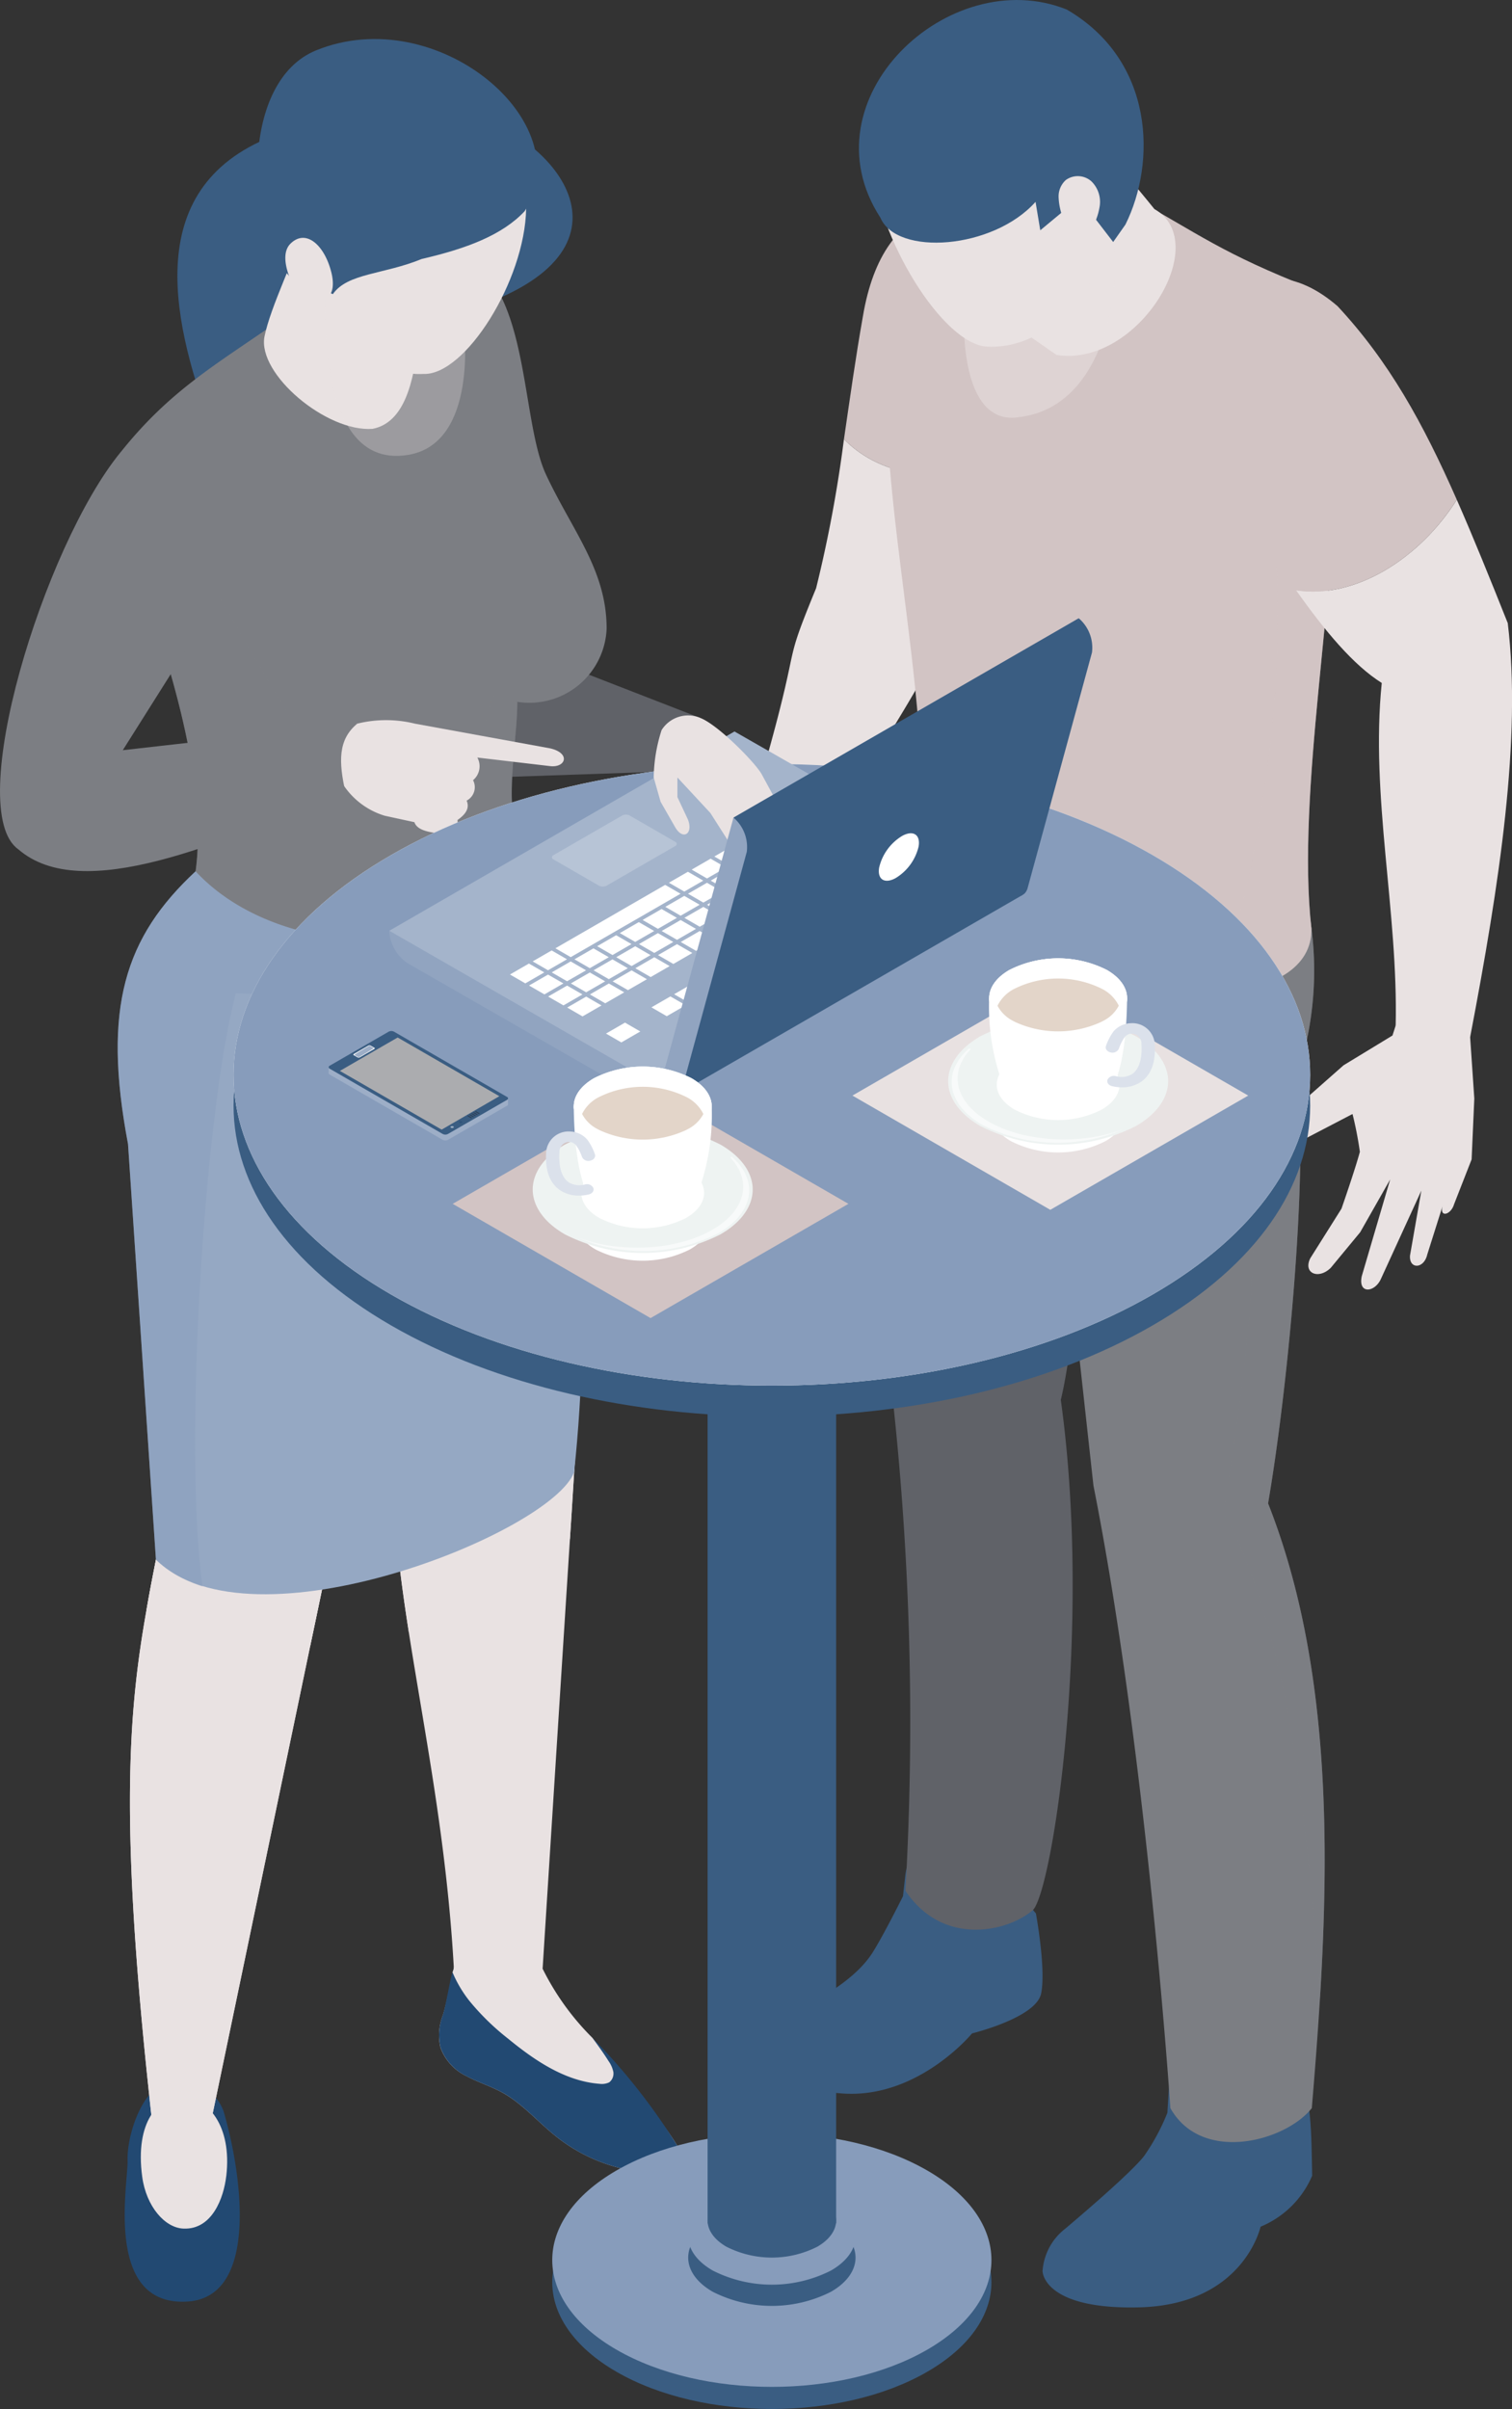 <svg id="グループ_40073" data-name="グループ 40073" xmlns="http://www.w3.org/2000/svg" xmlns:xlink="http://www.w3.org/1999/xlink" width="141.192" height="224.946" viewBox="0 0 141.192 224.946">
  <rect x="0" y="0" width="141.192" height="224.946" fill="#333333" stroke="none"/>
  <defs>
    <clipPath id="clip-path">
      <rect id="長方形_22997" data-name="長方形 22997" width="141.192" height="224.946" fill="none"/>
    </clipPath>
    <clipPath id="clip-path-3">
      <rect id="長方形_22979" data-name="長方形 22979" width="14.405" height="108.543" fill="none"/>
    </clipPath>
    <clipPath id="clip-path-4">
      <rect id="長方形_22980" data-name="長方形 22980" width="10.71" height="52.594" fill="none"/>
    </clipPath>
    <clipPath id="clip-path-5">
      <rect id="長方形_22981" data-name="長方形 22981" width="14.138" height="16.806" fill="none"/>
    </clipPath>
    <clipPath id="clip-path-6">
      <rect id="長方形_22982" data-name="長方形 22982" width="38.107" height="70.109" fill="none"/>
    </clipPath>
    <clipPath id="clip-path-7">
      <rect id="長方形_22983" data-name="長方形 22983" width="33.923" height="33.999" fill="none"/>
    </clipPath>
    <clipPath id="clip-path-8">
      <rect id="長方形_22984" data-name="長方形 22984" width="13.067" height="19.253" fill="none"/>
    </clipPath>
    <clipPath id="clip-path-9">
      <rect id="長方形_22987" data-name="長方形 22987" width="0.412" height="0.252" fill="none"/>
    </clipPath>
    <clipPath id="clip-path-14">
      <rect id="長方形_22992" data-name="長方形 22992" width="0.309" height="0.178" fill="none"/>
    </clipPath>
    <clipPath id="clip-path-16">
      <rect id="長方形_22994" data-name="長方形 22994" width="15.978" height="8.804" fill="none"/>
    </clipPath>
  </defs>
  <g id="グループ_30387" data-name="グループ 30387" clip-path="url(#clip-path)">
    <g id="グループ_30386" data-name="グループ 30386">
      <g id="グループ_30385" data-name="グループ 30385" clip-path="url(#clip-path)">
        <path id="パス_109952" data-name="パス 109952" d="M72.749,75.824c.775,2.246,1.527,4.425,2.247,6.509a33.283,33.283,0,0,0,2.967,8.788c.35,2-.645,2.007-2.452.813l-3.448-6.072a9.861,9.861,0,0,0-2.838,4.255l.359,8.923c-.412,1.687-1.082,1.465-1.863.429l-.929-8.15-.825,8.589c-.667.678-1.152.388-1.469-.8l-.311-2.514c-.5.864-.925.662-1.3-.289,0,0,.5-10.387.516-10.551s4.336-11.831,4.336-11.831l1.507-2.459L74.293,73.3Z" transform="translate(2.345 2.664)" fill="#e9e2e2"/>
        <path id="パス_109953" data-name="パス 109953" d="M89.82,43.844c1.01-5.378,1.653-10.2,3.116-14.368,4.387-6.235-1.534-12.216-8.59-10.512-3.159,1.089-5.626,4.084-6.6,9.885-.675,3.8-1.216,7.685-1.768,11.464,3.531,3.582,8.489,3.728,13.845,3.531" transform="translate(2.832 0.696)" fill="#d2c4c4"/>
        <path id="パス_109954" data-name="パス 109954" d="M76.321,39.535a122.847,122.847,0,0,1-2.6,13.921c-3.825,9.3-.435,2.3-7,24.029-.352,1.166,5.956,3.118,6.762,2.062,5.539-11.119,9.944-15.74,14.011-25.593a86.469,86.469,0,0,0,2.673-10.888c-5.357.2-10.314.051-13.845-3.531" transform="translate(2.487 1.474)" fill="#e9e2e2"/>
        <path id="パス_109955" data-name="パス 109955" d="M94.144,172.555s.967,5.238.483,7.494-6.447,3.706-6.447,3.706-5.058,6.152-12.157,5.606c-4.191-.323-5.606-1.429-6.261-2.66s-.045-2.8.781-3.948,6.195-3.109,8.367-6.573c1.059-1.688,2.823-5.238,2.823-5.238l.21-1.9a5.51,5.51,0,0,1,5.246-4.9l.115-.005a5.957,5.957,0,0,1,6.192,6.387l-.084,1.15Z" transform="translate(2.59 6.119)" fill="#3a5d82"/>
        <path id="パス_109956" data-name="パス 109956" d="M118.081,187.776c.873,1.657.87,4.461.952,8.533a8.946,8.946,0,0,1-4.82,4.763s-1.576,7.288-11.326,7.53c-9.141.226-9.072-3.481-9.025-3.466a5.474,5.474,0,0,1,2.1-3.868c1.313-1.107,6.176-5.242,7.377-6.8a19.9,19.9,0,0,0,2.173-4.029l.406-6.608h12.329Z" transform="translate(3.499 6.853)" fill="#3a5d82"/>
        <path id="パス_109957" data-name="パス 109957" d="M83.35,77.311,99.568,99.274c-.8,6.065-2.074,22.832-3.494,28.557,3.007,21.729-.875,46.326-2.662,47.7-2.485,2.048-8.4,3.3-11.846-1.858a278.671,278.671,0,0,0-1.494-48.635Z" transform="translate(2.985 2.882)" fill="#606268"/>
        <path id="パス_109958" data-name="パス 109958" d="M94.52,95.188l4.487,40.793c5.01,25.323,7.185,58.144,7.185,58.144,2.932,5.206,10.727,3.12,13.207,0,.276-3.277.541-6.682.758-10.176.935-15.146.836-31.916-4.842-46.295,1.82-10.579,3.73-30.39,2.765-40.1a31.051,31.051,0,0,0-.689-21.2c-.039-.1-.079-.187-.118-.285A3.272,3.272,0,0,1,117,76.3a13.058,13.058,0,0,1-4.537,2.489c-11.731,3.838-29.289-5.826-29.308-5.58-.393,11.75,3.878,16.435,11.368,21.976" transform="translate(3.099 2.729)" fill="#7c7e83"/>
        <g id="グループ_30342" data-name="グループ 30342" transform="translate(109.294 78.135)" opacity="0.5" style="mix-blend-mode: multiply;isolation: isolate">
          <g id="グループ_30341" data-name="グループ 30341">
            <g id="グループ_30340" data-name="グループ 30340" clip-path="url(#clip-path-3)">
              <path id="パス_109959" data-name="パス 109959" d="M110.294,138.412c5.679,10.009,7.785,26.907,9.035,45.458.935-15.145.836-31.916-4.842-46.295,1.82-10.579,3.73-30.39,2.765-40.094a31.054,31.054,0,0,0-.689-21.2l-.394-.059-5.875-.9c.5,1.141-5.293,3.907-4.909,5.03,2.174,6.327,6.23,10.923,6.631,16.474,2.362,11.79.827,26.326-1.722,41.58" transform="translate(-105.366 -75.327)" fill="#7c7e83"/>
            </g>
          </g>
        </g>
        <path id="パス_109960" data-name="パス 109960" d="M119.489,86.079c.066,3.7-3.588,5.594-8.647,6.106-9.761,1-24.671-3.143-27.59-9.494-.714-1.537,0-1.537-.089-8.267C82.9,55.035,76.545,37.3,81.8,17.64c6.308-1.159,13.016-1.761,20.281-.246,7.064,3.945,9.047,5.639,17.449,8.937-.023,4.145,1.738,11.053,1.983,17.115.446,10.474-3.454,30.063-2.028,42.632" transform="translate(2.972 0.615)" fill="#d2c4c4"/>
        <g id="グループ_30345" data-name="グループ 30345" transform="translate(113.814 40.206)" opacity="0.5" style="mix-blend-mode: multiply;isolation: isolate">
          <g id="グループ_30344" data-name="グループ 30344">
            <g id="グループ_30343" data-name="グループ 30343" clip-path="url(#clip-path-4)">
              <path id="パス_109961" data-name="パス 109961" d="M118.371,85.249c.066,3.7-3.588,5.594-8.647,6.106.312-1.2,2.5-9.471,2.5-9.494,3.232-14.975,4.168-29.439,1.271-43.1,0,0,3.744,2.14,6.908,3.856.446,10.474-3.454,30.063-2.028,42.632" transform="translate(-109.724 -38.761)" fill="#d2c4c4"/>
            </g>
          </g>
        </g>
        <path id="パス_109962" data-name="パス 109962" d="M100.083,13.868c.244,0,4.4,5.141,4.4,5.141,5.543,3.141-1.571,14.831-9.144,13.619L89.07,28.27Z" transform="translate(3.32 0.517)" fill="#e9e2e2"/>
        <g id="グループ_30348" data-name="グループ 30348" transform="translate(89.993 22.204)" opacity="0.5" style="mix-blend-mode: multiply;isolation: isolate">
          <g id="グループ_30347" data-name="グループ 30347">
            <g id="グループ_30346" data-name="グループ 30346" clip-path="url(#clip-path-5)">
              <path id="パス_109963" data-name="パス 109963" d="M86.758,28.871c0,5.575,1.423,9.936,5.219,9.274,8.132-.994,9.546-12.422,8.709-16.74Z" transform="translate(-86.758 -21.406)" fill="#e9e2e2"/>
            </g>
          </g>
        </g>
        <path id="パス_109964" data-name="パス 109964" d="M91.245.32c6.787.067,10.663,3.264,10.925,10.349-.2,7.448-.569,11.939-4.16,17.024-2.238,2.812-5.283,4.84-8.752,4.664-4.128-.21-10.232-10.108-10.819-17.273C77.436,7.847,83.607,2.3,91.245.32" transform="translate(2.92 0.012)" fill="#e9e2e2"/>
        <path id="パス_109965" data-name="パス 109965" d="M79.325,20.322c1.534,3.619,10.54,2.964,14.492-1.473l.442,2.655L97.9,18.483l3.166,4.115,1.145-1.627c2.881-5.781,2.734-15.3-5.475-20.078C85.759-3.514,72.152,9.261,79.325,20.322" transform="translate(2.883 0)" fill="#3a5d82"/>
        <path id="パス_109966" data-name="パス 109966" d="M98.243,21a5.935,5.935,0,0,0,.9-2.369,2.68,2.68,0,0,0-.791-2.3,1.909,1.909,0,0,0-2.371-.117A2.055,2.055,0,0,0,95.3,17.8a5.83,5.83,0,0,0,.318,1.709l.444,1.521a1.357,1.357,0,0,0,.563.9.974.974,0,0,0,.973-.136A2.5,2.5,0,0,0,98.243,21" transform="translate(3.553 0.591)" fill="#e9e2e2"/>
        <path id="パス_109967" data-name="パス 109967" d="M133,92.843l.433,6.373-.251,5.676-1.645,4.209c-.3,1-1.422,1.273-1.045.08l-1.453,4.6c-.314,1.362-1.709,1.384-1.609.087l1.057-6.057-3.8,8.3c-.6,1.234-2.122,1.358-1.762-.316l2.652-9.03-2.8,4.93-2.743,3.319c-1.135,1.13-2.617.524-1.915-.892l2.911-4.626s1.261-3.611,1.717-5.309a34.458,34.458,0,0,0-.686-3.531l-6.57,3.426c-1.781.577-2.487-.97-.9-2.12l6.631-5.854,4.219-2.568.352-.215.964-3.014,6.269.464Z" transform="translate(4.239 3.367)" fill="#e9e2e2"/>
        <path id="パス_109968" data-name="パス 109968" d="M136.439,56.491c-1.7-4.262-3.226-8.038-4.753-11.507-3.43,5.46-9.462,9.312-15,8.462,2.693,3.81,5.342,6.983,7.994,8.65-1.077,10.571,1.548,21.375,1.3,32.006,2.759,1.316,4.936,2.068,6.957,1.047,2.739-14.322,4.819-27.91,3.507-38.658" transform="translate(4.35 1.677)" fill="#e9e2e2"/>
        <path id="パス_109969" data-name="パス 109969" d="M132.028,45.727c-3.158-7.172-6.327-12.908-11.126-18.065-7.656-6.646-14.879.126-13.131,12.536,3.184,4.683,6.245,9.737,9.253,13.993,5.541.85,11.573-3,15-8.463" transform="translate(4.008 0.934)" fill="#d2c4c4"/>
        <path id="パス_109970" data-name="パス 109970" d="M17.085,207.93c6.626-.411,5.166-11.665,3.369-17.787a4.323,4.323,0,0,0-5.492-2.568c-2.189.721-3.535,4.879-3.467,7.182.063,2.152-2.241,13.658,5.59,13.173" transform="translate(0.418 6.984)" fill="#224972"/>
        <path id="パス_109971" data-name="パス 109971" d="M20.656,196.176c1.118-9.494-9.255-10.279-7.848.057.374,2.751,2.1,4.756,3.844,4.832,2.707.118,3.771-2.909,4-4.889" transform="translate(0.473 7.037)" fill="#e9e2e2"/>
        <path id="パス_109972" data-name="パス 109972" d="M50.429,192.965a15.724,15.724,0,0,0,10.165,3.44,1.772,1.772,0,0,0,1.374-.474c.491-.6.144-1.521-.263-2.184-3.343-5.448-9.624-10.1-12.373-15.892a4.925,4.925,0,0,0-1.167-1.841c-.862-.69-2.075-.533-3.129-.807-.976-.251-2.018-.883-2.907-.394-.81.444-.974,1.547-1.218,2.467-.26.983-.709,3.439-1.03,4.4a5.133,5.133,0,0,0-.225,3,4.745,4.745,0,0,0,2.452,2.68c1.081.582,2.264.938,3.339,1.533,1.867,1.034,3.3,2.73,4.982,4.071" transform="translate(1.473 6.51)" fill="#e9e2e2"/>
        <path id="パス_109973" data-name="パス 109973" d="M61.97,195.937a1.8,1.8,0,0,1-1.369.462,15.656,15.656,0,0,1-10.172-3.431c-1.676-1.338-3.123-3.046-4.985-4.079-1.077-.584-2.261-.953-3.339-1.523a4.778,4.778,0,0,1-2.446-2.693,5.152,5.152,0,0,1,.215-3c.277-.831.646-3.171.908-4.016a2.651,2.651,0,0,0,.123-.385c.246-.908.416-2.015,1.231-2.461.878-.493,1.923.138,2.893.4,1.061.261,2.277.108,3.139.8a5.1,5.1,0,0,1,1.169,1.846,21.17,21.17,0,0,0,4.509,5.924,57.463,57.463,0,0,1,7.863,9.97c.4.662.753,1.585.261,2.186" transform="translate(1.473 6.51)" fill="#224972"/>
        <path id="パス_109974" data-name="パス 109974" d="M55.755,186.981a1.04,1.04,0,0,1-.385.984,1.6,1.6,0,0,1-.893.139c-3.23-.247-6.077-2.186-8.586-4.247a22.76,22.76,0,0,1-3.585-3.509,11.363,11.363,0,0,1-1.57-2.662,2.611,2.611,0,0,0,.123-.385c.247-.908.279-2.84,1.093-3.286.878-.492,2.06.028,3.03.288,1.062.261,2.648-.336,3.51.357.569.462.321,2,.643,2.662a24.347,24.347,0,0,0,4.665,6.488c.554.754,1.077,1.477,1.508,2.17a2.669,2.669,0,0,1,.446,1" transform="translate(1.519 6.48)" fill="#e9e2e2"/>
        <path id="パス_109975" data-name="パス 109975" d="M52.923,123.472c-.092,1.482-.208,3.2-.325,5.085-.115,1.783-.243,3.718-.37,5.767-.1,1.657-.208,3.37-.324,5.143-1.136,17.765-2.549,40.061-2.549,40.095a.638.638,0,0,1-.069.128c-1.61,3-7.667,3.671-8.223-.128-.649-11.744-2.734-21.982-4.205-31.375-.5-3.208-.926-6.312-1.193-9.347a68.193,68.193,0,0,1-.312-7.631v-.371A45.613,45.613,0,0,1,35.9,124.4c.1-.637.231-1.262.359-1.888l13.678-8.883c0,.383,2.988,9.439,2.988,9.845" transform="translate(1.318 4.236)" fill="#e9e2e2"/>
        <path id="パス_109976" data-name="パス 109976" d="M37.74,104.226c-2.27,11.628-3.567,20.824-4.945,27.865q-.157.8-.313,1.564a58.622,58.622,0,0,1-1.854,7.088c-.15.463-.3.9-.474,1.308L29.018,147.5l-.5,2.374-8.778,42.088-.312,1.495-.29,1.378c0,3.313-5.072,2.189-5.373-.6-.024-.208-.047-.428-.069-.637-.069-.625-.139-1.24-.2-1.854-2.722-25.422-1.969-35.66-.255-45.273.208-1.227.44-2.455.684-3.694.347-1.784.718-3.6,1.089-5.548-.093-.625-.151-1.25-.221-1.875-.023-.163-.034-.325-.046-.486a1.978,1.978,0,0,1-.035-.267,180.093,180.093,0,0,1-.776-30.367Z" transform="translate(0.436 3.885)" fill="#e9e3e3"/>
        <path id="パス_109977" data-name="パス 109977" d="M37.74,104.226c-2.27,11.628-3.567,20.824-4.945,27.865q-.157.8-.313,1.564a58.622,58.622,0,0,1-1.854,7.088c-.15.463-.3.9-.474,1.308L29.018,147.5l-.5,2.374-8.778,42.088-.312,1.495-.29,1.378c0,3.313-5.072,2.189-5.373-.6-.024-.208-.047-.428-.069-.637-.069-.625-.139-1.24-.2-1.854-2.722-25.422-1.969-35.66-.255-45.273.208-1.227.44-2.455.684-3.694.347-1.784.718-3.6,1.089-5.548-.093-.625-.151-1.25-.221-1.875-.023-.163-.034-.325-.046-.486a1.978,1.978,0,0,1-.035-.267,180.093,180.093,0,0,1-.776-30.367Z" transform="translate(0.436 3.885)" fill="#e9e2e2"/>
        <path id="パス_109978" data-name="パス 109978" d="M32.74,131.09q-.157.8-.313,1.563a58.41,58.41,0,0,1-1.853,7.089c-.15.463-.3.9-.475,1.308l-1.135,5.444-.5,2.374a33.091,33.091,0,0,1-15.276-3.405c.208-1.227.44-2.455.684-3.694.346-1.784.718-3.6,1.088-5.548-.093-.625-.15-1.251-.22-1.875-.024-.163-.035-.325-.047-.486Z" transform="translate(0.492 4.887)" fill="#e9e2e2"/>
        <path id="パス_109979" data-name="パス 109979" d="M52.6,128.02c-.116,1.784-.243,3.718-.37,5.768-.1,1.656-.208,3.37-.325,5.142a31.848,31.848,0,0,1-15.045,8.721c-.5-3.208-.926-6.313-1.193-9.347a68.2,68.2,0,0,1-.312-7.632Z" transform="translate(1.318 4.772)" fill="#e9e2e2"/>
        <path id="パス_109980" data-name="パス 109980" d="M62.5,70.952l-17,.582s-8.159-26.888-7.844-27.323,8.172-16.575,8.172-16.575l6.139,33.705L64,66.018Z" transform="translate(1.404 1.03)" fill="#606268"/>
        <path id="パス_109981" data-name="パス 109981" d="M26.048,11.851C12.46,16.267,15.359,29.093,19.027,39.144l9.591-9.021Z" transform="translate(0.595 0.442)" fill="#3a5d82"/>
        <path id="パス_109982" data-name="パス 109982" d="M53.219,134.658c-2.072,5.643-30.158,16.968-39.053,8.174l-2.606-38.81c-2.41-12.74-.3-19.307,6.312-25.468.8-.742,1.657-1.471,2.583-2.213l19.723-.8,7.726-.313c6.706,21.379,6.886,44.662,5.315,59.429" transform="translate(0.395 2.804)" fill="#95a8c3"/>
        <path id="パス_109983" data-name="パス 109983" d="M56.245,57.839a7.22,7.22,0,0,1-8.339,6.868c-.023,3.764-1.17,9.034,0,12.5-1.888,4.516-4.4,8-9.381,9.276s-14.952.208-20.662-5.953c.95-7-1.413-15.96-3.88-23.476-1.911-5.814-2.606-13.145-3.138-15.636,4.563-5.732,8.79-8.119,14.639-12.184s10.307-8.756,16.978-6.254,5.675,15.276,8.13,20.523,5.641,8.883,5.652,14.338" transform="translate(0.404 0.83)" fill="#7c7e83"/>
        <g id="グループ_30351" data-name="グループ 30351" transform="translate(10.991 78.035)" opacity="0.4" style="mix-blend-mode: multiply;isolation: isolate">
          <g id="グループ_30350" data-name="グループ 30350">
            <g id="グループ_30349" data-name="グループ 30349" clip-path="url(#clip-path-6)">
              <path id="パス_109984" data-name="パス 109984" d="M47.915,75.23c-1.888,4.517-4.4,8-9.381,9.276s-14.952.21-20.662-5.953c-6.614,6.162-8.721,12.728-6.312,25.468l2.606,38.811a11.882,11.882,0,0,0,4.343,2.506c-1.806-13.548.25-44.746,3.127-55.389,16.341.637,23.256-3.2,27.066-12.207Z" transform="translate(-10.596 -75.23)" fill="#879cbb"/>
            </g>
          </g>
        </g>
        <g id="グループ_30354" data-name="グループ 30354" transform="translate(14.387 53.782)" opacity="0.5" style="mix-blend-mode: multiply;isolation: isolate">
          <g id="グループ_30353" data-name="グループ 30353">
            <g id="グループ_30352" data-name="グループ 30352" clip-path="url(#clip-path-7)">
              <path id="パス_109985" data-name="パス 109985" d="M47.793,76.1c-1.888,4.517-4.4,8-9.381,9.276s-14.952.21-20.662-5.953c.949-7-1.414-15.96-3.88-23.476l4.91-4.1L26.471,64.9c5.108,8.594,18.346,6.9,18.9-1.888l2.421.671c-.023,3.683-1.17,8.954,0,12.416" transform="translate(-13.87 -51.849)" fill="#7c7e83"/>
            </g>
          </g>
        </g>
        <path id="パス_109986" data-name="パス 109986" d="M30.9,70.688a7.084,7.084,0,0,0,3.987,3.068l2.766.6c.271.812,1.505.969,2.766,1.107q1.385-.2,1.257-1.307c.732-.513,1.167-1.087.855-1.811a1.416,1.416,0,0,0,.6-1.911,1.692,1.692,0,0,0,.4-2.113l6.789.8c1.459.176,1.963-1.207,0-1.66L37.7,65.156a11.228,11.228,0,0,0-5.381,0L28,66.261l.251,5.231Z" transform="translate(1.044 2.417)" fill="#e9e2e2"/>
        <path id="パス_109987" data-name="パス 109987" d="M11.244,40.777C4.07,49.549-3.459,74.184,1.713,77.838c5.944,5.145,18.7-.535,30.536-5.368-.62-2.8-.7-4.88,1.117-6.371l-21.9,2.481,8.7-13.8c3.4-11.538-2.382-18.26-8.923-14" transform="translate(0 1.472)" fill="#7c7e83"/>
        <path id="パス_109988" data-name="パス 109988" d="M27.557,20.3c-.862,2.969-3.183,7.559-3.749,10.388-.649,3.488,5.786,8.915,10.095,8.6,3.051-.6,3.828-4.517,4.276-8.119Z" transform="translate(0.886 0.757)" fill="#e9e2e2"/>
        <g id="グループ_30357" data-name="グループ 30357" transform="translate(30.37 23.318)" opacity="0.3" style="mix-blend-mode: multiply;isolation: isolate">
          <g id="グループ_30356" data-name="グループ 30356">
            <g id="グループ_30355" data-name="グループ 30355" clip-path="url(#clip-path-8)">
              <path id="パス_109989" data-name="パス 109989" d="M29.565,22.48s-2.538,20.873,7.492,19.151c6.542-1.122,5.167-11.915,5.167-11.915Z" transform="translate(-29.278 -22.48)" fill="#e9e2e2"/>
            </g>
          </g>
        </g>
        <path id="パス_109990" data-name="パス 109990" d="M40.7,9.976c8.624,1.318,18.3,11.858,3.824,17.731.38-4.761,1.217-8.371-3.824-17.731" transform="translate(1.517 0.372)" fill="#3a5d82"/>
        <path id="パス_109991" data-name="パス 109991" d="M36.072,4.058c10.052,1.391,13.158,7.29,12.152,15.289-.118,6.709-5.7,15.591-9.6,15.425-5.558.306-8.29-6.181-13.039-13.118C21.92,10.24,26.715,2.764,36.072,4.058" transform="translate(0.908 0.146)" fill="#e9e2e2"/>
        <path id="パス_109992" data-name="パス 109992" d="M48.132,19.587c-2.09,2.236-5.439,3.5-9.612,4.463-3.525,1.455-6.94,1.312-8.3,3.284l-4.084-1.691c-4.1-4.722-4.508-18.222,2.528-21.075C39.955-.014,53.379,11.327,48.132,19.587" transform="translate(0.864 0.131)" fill="#3a5d82"/>
        <path id="パス_109993" data-name="パス 109993" d="M29.973,24.6c-.62-2.463-2.333-4.074-3.793-2.658-.679.659-.635,1.871,0,3.413a2.759,2.759,0,0,0,2.194,1.9c1.382.211,2.077-.762,1.6-2.658" transform="translate(0.958 0.798)" fill="#e9e2e2"/>
        <path id="パス_109994" data-name="パス 109994" d="M55.723,197.5c-8.009,4.623-8.009,12.121,0,16.745s20.992,4.623,29,0,8.009-12.122,0-16.745-20.992-4.624-29,0" transform="translate(1.853 7.233)" fill="#3a5d82"/>
        <path id="パス_109995" data-name="パス 109995" d="M55.723,195.51c-8.009,4.623-8.009,12.121,0,16.745s20.992,4.623,29,0,8.009-12.122,0-16.745-20.992-4.624-29,0" transform="translate(1.853 7.159)" fill="#879cbb"/>
        <path id="パス_109996" data-name="パス 109996" d="M64.243,200.206c-3.052,1.761-3.052,4.618,0,6.379a12.213,12.213,0,0,0,11.049,0c3.052-1.761,3.052-4.618,0-6.379a12.213,12.213,0,0,0-11.049,0" transform="translate(2.31 7.414)" fill="#3a5d82"/>
        <path id="パス_109997" data-name="パス 109997" d="M64.243,198.294c-3.052,1.762-3.052,4.618,0,6.379a12.206,12.206,0,0,0,11.049,0c3.052-1.761,3.052-4.617,0-6.379a12.213,12.213,0,0,0-11.049,0" transform="translate(2.31 7.343)" fill="#879cbb"/>
        <path id="パス_109998" data-name="パス 109998" d="M65.458,197.566c-2.344,1.353-2.344,3.547,0,4.9a9.378,9.378,0,0,0,8.488,0c2.344-1.354,2.344-3.549,0-4.9a9.378,9.378,0,0,0-8.488,0" transform="translate(2.375 7.327)" fill="#3a5d82"/>
        <rect id="長方形_22985" data-name="長方形 22985" width="12.004" height="100.371" transform="translate(66.075 107.248)" fill="#3a5d82"/>
        <path id="パス_109999" data-name="パス 109999" d="M35.748,80.058c-19.631,11.334-19.631,29.711,0,41.045s51.458,11.333,71.09,0,19.632-29.711,0-41.045-51.458-11.334-71.09,0" transform="translate(0.784 2.668)" fill="#3a5d82"/>
        <path id="パス_110000" data-name="パス 110000" d="M35.748,77.277c-19.631,11.334-19.631,29.711,0,41.045s51.458,11.334,71.09,0,19.632-29.711,0-41.045-51.458-11.334-71.09,0" transform="translate(0.784 2.564)" fill="#fff"/>
        <path id="パス_110001" data-name="パス 110001" d="M35.748,77.277c-19.631,11.334-19.631,29.711,0,41.045s51.458,11.334,71.09,0,19.632-29.711,0-41.045-51.458-11.334-71.09,0" transform="translate(0.784 2.564)" fill="#879cbb"/>
        <rect id="長方形_22986" data-name="長方形 22986" width="7.519" height="2.454" transform="matrix(0.866, -0.5, 0.5, 0.866, 59.795, 100.413)" fill="#91a4c0"/>
        <path id="パス_110002" data-name="パス 110002" d="M35.044,83.791,60.229,98.26c0,1.136-.783,1.588-1.749,1.031L36.793,86.841a3.867,3.867,0,0,1-1.749-3.029Z" transform="translate(1.306 3.124)" fill="#91a4c0"/>
        <path id="パス_110003" data-name="パス 110003" d="M92.4,80.205,67.28,65.849,35.044,84.46,60.229,98.929Z" transform="translate(1.306 2.455)" fill="#a4b4cb"/>
        <path id="パス_110004" data-name="パス 110004" d="M56.327,92.058l1.432.827-1.772,1.023-1.432-.827Z" transform="translate(2.034 3.432)" fill="#fff"/>
        <path id="パス_110005" data-name="パス 110005" d="M61.848,90.524l-1.772,1.023-1.432-.827L60.416,89.7Z" transform="translate(2.186 3.344)" fill="#fff"/>
        <path id="パス_110006" data-name="パス 110006" d="M62.46,88.517l1.432.828-1.772,1.023-1.432-.828Z" transform="translate(2.262 3.3)" fill="#fff"/>
        <path id="パス_110007" data-name="パス 110007" d="M64.505,87.337l1.432.827-1.772,1.023-1.432-.827Z" transform="translate(2.339 3.256)" fill="#fff"/>
        <path id="パス_110008" data-name="パス 110008" d="M66.549,86.156l1.432.827L66.21,88.006l-1.432-.827Z" transform="translate(2.415 3.212)" fill="#fff"/>
        <path id="パス_110009" data-name="パス 110009" d="M72.071,84.622,70.3,85.645l-1.432-.827,1.772-1.024Z" transform="translate(2.567 3.124)" fill="#fff"/>
        <path id="パス_110010" data-name="パス 110010" d="M72.683,82.615l1.432.828-1.772,1.022-1.432-.827Z" transform="translate(2.644 3.08)" fill="#fff"/>
        <path id="パス_110011" data-name="パス 110011" d="M74.727,81.434l1.432.828-1.772,1.023-1.432-.827Z" transform="translate(2.72 3.036)" fill="#fff"/>
        <path id="パス_110012" data-name="パス 110012" d="M69.1,75.512l-1.432-.827,1.772-1.023,1.432.827Z" transform="translate(2.523 2.746)" fill="#fff"/>
        <path id="パス_110013" data-name="パス 110013" d="M71.148,74.332l-1.432-.827,1.772-1.023,1.432.827Z" transform="translate(2.599 2.702)" fill="#fff"/>
        <path id="パス_110014" data-name="パス 110014" d="M71.76,72.324,73.532,71.3l1.432.827-1.772,1.023Z" transform="translate(2.675 2.658)" fill="#fff"/>
        <path id="パス_110015" data-name="パス 110015" d="M47.342,88.591l-1.432-.828,1.772-1.023,1.432.828Z" transform="translate(1.711 3.234)" fill="#fff"/>
        <path id="パス_110016" data-name="パス 110016" d="M49.386,87.41l-1.432-.827,1.772-1.023,1.432.827Z" transform="translate(1.788 3.19)" fill="#fff"/>
        <path id="パス_110017" data-name="パス 110017" d="M61.685,80.486l-3.213,1.856-.678.392-.35.2-.886.511-1.234.713-1.772,1.023L51.43,86.406,50,85.579l5.809-3.354.2-.118,4.241-2.448Z" transform="translate(1.864 2.97)" fill="#fff"/>
        <path id="パス_110018" data-name="パス 110018" d="M61.653,80.328,60.22,79.5l1.772-1.022,1.432.827Z" transform="translate(2.245 2.926)" fill="#fff"/>
        <path id="パス_110019" data-name="パス 110019" d="M63.7,79.148l-1.432-.827L64.036,77.3l1.432.827Z" transform="translate(2.321 2.882)" fill="#fff"/>
        <path id="パス_110020" data-name="パス 110020" d="M64.309,77.14l1.772-1.023,1.433.827-1.772,1.023Z" transform="translate(2.397 2.838)" fill="#fff"/>
        <path id="パス_110021" data-name="パス 110021" d="M69.389,75.677l1.772-1.023,1.432.827L70.821,76.5Z" transform="translate(2.587 2.783)" fill="#fff"/>
        <path id="パス_110022" data-name="パス 110022" d="M71.433,74.5,73.2,73.474l1.433.827-1.772,1.023Z" transform="translate(2.663 2.739)" fill="#fff"/>
        <path id="パス_110023" data-name="パス 110023" d="M73.478,73.316l1.772-1.023,1.432.827L74.91,74.143Z" transform="translate(2.739 2.695)" fill="#fff"/>
        <path id="パス_110024" data-name="パス 110024" d="M47.627,88.755,49.4,87.733l1.432.827-1.772,1.023Z" transform="translate(1.776 3.271)" fill="#fff"/>
        <path id="パス_110025" data-name="パス 110025" d="M52.875,87.379,51.1,88.4l-1.432-.827,1.772-1.023Z" transform="translate(1.852 3.227)" fill="#fff"/>
        <path id="パス_110026" data-name="パス 110026" d="M54.919,86.2l-1.772,1.023-1.432-.827,1.772-1.023Z" transform="translate(1.928 3.183)" fill="#fff"/>
        <path id="パス_110027" data-name="パス 110027" d="M56.964,85.018l-1.772,1.023-1.432-.827,1.772-1.023Z" transform="translate(2.004 3.139)" fill="#fff"/>
        <path id="パス_110028" data-name="パス 110028" d="M59.008,83.838l-1.772,1.023L55.8,84.034l1.772-1.023Z" transform="translate(2.08 3.095)" fill="#fff"/>
        <path id="パス_110029" data-name="パス 110029" d="M61.053,82.657,59.281,83.68l-1.432-.827,1.772-1.023Z" transform="translate(2.157 3.051)" fill="#fff"/>
        <path id="パス_110030" data-name="パス 110030" d="M63.1,81.477,61.326,82.5l-1.432-.827,1.772-1.023Z" transform="translate(2.233 3.007)" fill="#fff"/>
        <path id="パス_110031" data-name="パス 110031" d="M65.142,80.3,63.37,81.319l-1.432-.827,1.772-1.023Z" transform="translate(2.309 2.963)" fill="#fff"/>
        <path id="パス_110032" data-name="パス 110032" d="M67.186,79.116l-1.772,1.023-1.432-.827,1.772-1.023Z" transform="translate(2.385 2.919)" fill="#fff"/>
        <path id="パス_110033" data-name="パス 110033" d="M71.106,76.668l1.772-1.023,1.432.827L72.538,77.5Z" transform="translate(2.651 2.82)" fill="#fff"/>
        <path id="パス_110034" data-name="パス 110034" d="M76.354,75.292l-1.772,1.023-1.432-.827,1.772-1.023Z" transform="translate(2.727 2.776)" fill="#fff"/>
        <path id="パス_110035" data-name="パス 110035" d="M75.195,74.307l1.772-1.023,1.432.827-1.772,1.024Z" transform="translate(2.803 2.732)" fill="#fff"/>
        <path id="パス_110036" data-name="パス 110036" d="M49.344,89.747l1.772-1.023,1.432.827-1.772,1.023Z" transform="translate(1.84 3.308)" fill="#fff"/>
        <path id="パス_110037" data-name="パス 110037" d="M54.593,88.371l-1.772,1.023-1.432-.827,1.772-1.023Z" transform="translate(1.916 3.264)" fill="#fff"/>
        <path id="パス_110038" data-name="パス 110038" d="M53.433,87.386,55.2,86.363l1.432.827-1.772,1.023Z" transform="translate(1.992 3.22)" fill="#fff"/>
        <path id="パス_110039" data-name="パス 110039" d="M55.477,86.206l1.772-1.023,1.432.827L56.91,87.032Z" transform="translate(2.068 3.176)" fill="#fff"/>
        <path id="パス_110040" data-name="パス 110040" d="M57.522,85.025,59.293,84l1.432.827-1.772,1.023Z" transform="translate(2.144 3.132)" fill="#fff"/>
        <path id="パス_110041" data-name="パス 110041" d="M59.566,83.845l1.772-1.023,1.432.827L61,84.672Z" transform="translate(2.221 3.088)" fill="#fff"/>
        <path id="パス_110042" data-name="パス 110042" d="M64.815,82.468l-1.772,1.023-1.432-.827,1.772-1.023Z" transform="translate(2.297 3.044)" fill="#fff"/>
        <path id="パス_110043" data-name="パス 110043" d="M63.655,81.484l1.772-1.023,1.432.827-1.772,1.023Z" transform="translate(2.373 3)" fill="#fff"/>
        <path id="パス_110044" data-name="パス 110044" d="M69.253,79.987l-2.121,1.224L65.7,80.385,67.82,79.16l-1.782-1.028,1.773-1.023,1.781,1.028.58.335.853.493-1.184.684Z" transform="translate(2.449 2.875)" fill="#fff"/>
        <path id="パス_110045" data-name="パス 110045" d="M74.256,78.487l-1.432-.827,1.772-1.023,1.432.827Z" transform="translate(2.715 2.857)" fill="#fff"/>
        <path id="パス_110046" data-name="パス 110046" d="M76.639,75.456l1.432.827L76.3,77.306l-1.432-.827Z" transform="translate(2.791 2.813)" fill="#fff"/>
        <path id="パス_110047" data-name="パス 110047" d="M76.912,75.3l1.772-1.023,1.432.827-1.772,1.023Z" transform="translate(2.867 2.769)" fill="#fff"/>
        <path id="パス_110048" data-name="パス 110048" d="M51.061,90.738l1.772-1.023,1.432.827-1.772,1.023Z" transform="translate(1.904 3.345)" fill="#fff"/>
        <path id="パス_110049" data-name="パス 110049" d="M54.538,90.385l-1.432-.827,1.772-1.023,1.432.827Z" transform="translate(1.98 3.301)" fill="#fff"/>
        <path id="パス_110050" data-name="パス 110050" d="M55.15,88.378l1.772-1.023,1.432.827L56.583,89.2Z" transform="translate(2.056 3.257)" fill="#fff"/>
        <path id="パス_110051" data-name="パス 110051" d="M58.966,86.174,60.4,87l-1.772,1.023L57.195,87.2Z" transform="translate(2.132 3.213)" fill="#fff"/>
        <path id="パス_110052" data-name="パス 110052" d="M59.239,86.017l1.772-1.023,1.432.827-1.772,1.023Z" transform="translate(2.208 3.169)" fill="#fff"/>
        <path id="パス_110053" data-name="パス 110053" d="M61.283,84.836l1.772-1.023,1.432.827-1.772,1.023Z" transform="translate(2.285 3.125)" fill="#fff"/>
        <path id="パス_110054" data-name="パス 110054" d="M64.76,84.483l-1.432-.827L65.1,82.634l1.432.827Z" transform="translate(2.361 3.081)" fill="#fff"/>
        <path id="パス_110055" data-name="パス 110055" d="M65.373,82.475l1.772-1.023,1.432.827L66.805,83.3Z" transform="translate(2.437 3.037)" fill="#fff"/>
        <path id="パス_110056" data-name="パス 110056" d="M69.538,80.115l.646-.373,1.125-.649,1.432.827-1.125.65-.646.372-2.12,1.225-1.433-.828Z" transform="translate(2.513 2.948)" fill="#fff"/>
        <path id="パス_110057" data-name="パス 110057" d="M79.462,79.447,77.69,80.47l-1.432-.827,1.772-1.023Z" transform="translate(2.843 2.931)" fill="#fff"/>
        <path id="パス_110058" data-name="パス 110058" d="M80.074,77.439l1.432.827-1.772,1.023L78.3,78.462Z" transform="translate(2.919 2.887)" fill="#fff"/>
        <path id="パス_110059" data-name="パス 110059" d="M82.118,76.259l1.432.827-1.772,1.023-1.432-.827Z" transform="translate(2.995 2.843)" fill="#fff"/>
        <path id="パス_110060" data-name="パス 110060" d="M49.834,77.517l4.251,2.454a.769.769,0,0,0,.7,0l6.412-3.7a.213.213,0,0,0,0-.4l-4.251-2.454a.769.769,0,0,0-.7,0l-6.412,3.7a.213.213,0,0,0,0,.4" transform="translate(1.852 2.734)" fill="#b7c4d6"/>
        <path id="パス_110061" data-name="パス 110061" d="M46.237,99.775l-5.511,3.181a.541.541,0,0,1-.489,0l-10.55-6.092a.171.171,0,0,1-.1-.141.169.169,0,0,1,.1-.141L35.2,93.4a.541.541,0,0,1,.489,0l10.552,6.092a.149.149,0,0,1,0,.282" transform="translate(1.103 3.48)" fill="#9daec7"/>
        <path id="パス_110062" data-name="パス 110062" d="M29.586,96.073v.548L46.338,99.54v-.546Z" transform="translate(1.103 3.582)" fill="#9daec7"/>
        <path id="パス_110063" data-name="パス 110063" d="M46.237,99.247l-5.511,3.181a.541.541,0,0,1-.489,0l-10.55-6.093a.169.169,0,0,1-.1-.141.171.171,0,0,1,.1-.141l5.509-3.18a.541.541,0,0,1,.489,0l10.552,6.092a.149.149,0,0,1,0,.282" transform="translate(1.103 3.46)" fill="#3a5d82"/>
        <path id="パス_110064" data-name="パス 110064" d="M40.1,102,30.6,96.516,33.046,95.1l.811-.47,1.251-.723.451-.258.435-.252,9.494,5.482Z" transform="translate(1.141 3.482)" fill="#abacaf"/>
        <path id="パス_110065" data-name="パス 110065" d="M33.766,94.442l-1.361.786a.224.224,0,0,1-.2,0l-.353-.2a.062.062,0,0,1,0-.116l1.361-.786a.231.231,0,0,1,.2,0l.353.2a.062.062,0,0,1,0,.116" transform="translate(1.186 3.508)" fill="#fff"/>
        <path id="パス_110066" data-name="パス 110066" d="M32.352,95.2a.114.114,0,0,1-.1,0l-.353-.2c0-.058,1.361-.843,1.361-.843a.108.108,0,0,1,.1,0l.353.2c0,.058-1.361.844-1.361.844" transform="translate(1.189 3.509)" fill="#9daec7"/>
        <path id="パス_110067" data-name="パス 110067" d="M42.5,100.617c-.023.062-.061.062-.084.049l-.328-.19c.024-.061.061-.061.084-.048Z" transform="translate(1.569 3.744)" fill="#363840"/>
        <path id="パス_110068" data-name="パス 110068" d="M42.675,100.519c-.024.062-.061.062-.084.049l-.328-.19c.023-.061.061-.061.084-.048Z" transform="translate(1.576 3.74)" fill="#363840"/>
        <path id="パス_110069" data-name="パス 110069" d="M42.845,100.421c-.024.062-.061.062-.084.049l-.328-.19c.023-.061.061-.061.084-.048Z" transform="translate(1.582 3.736)" fill="#363840"/>
        <path id="パス_110070" data-name="パス 110070" d="M43.015,100.323c-.024.062-.061.062-.084.049l-.328-.19c.024-.061.061-.061.084-.048Z" transform="translate(1.588 3.733)" fill="#363840"/>
        <path id="パス_110071" data-name="パス 110071" d="M43.185,100.225c-.024.062-.061.062-.084.049l-.328-.19c.023-.061.061-.061.084-.048Z" transform="translate(1.595 3.729)" fill="#363840"/>
        <g id="グループ_30360" data-name="グループ 30360" transform="translate(43.662 104.165)" opacity="0.5">
          <g id="グループ_30359" data-name="グループ 30359">
            <g id="グループ_30358" data-name="グループ 30358" clip-path="url(#clip-path-9)">
              <path id="パス_110072" data-name="パス 110072" d="M42.5,100.617c-.023.062-.061.062-.084.049l-.328-.19c.024-.061.061-.061.084-.048Z" transform="translate(-42.093 -100.421)" fill="#224972"/>
            </g>
          </g>
        </g>
        <g id="グループ_30363" data-name="グループ 30363" transform="translate(43.838 104.063)" opacity="0.5">
          <g id="グループ_30362" data-name="グループ 30362">
            <g id="グループ_30361" data-name="グループ 30361" clip-path="url(#clip-path-9)">
              <path id="パス_110073" data-name="パス 110073" d="M42.675,100.519c-.024.062-.061.062-.084.049l-.328-.19c.023-.061.061-.061.084-.048Z" transform="translate(-42.263 -100.323)" fill="#224972"/>
            </g>
          </g>
        </g>
        <g id="グループ_30366" data-name="グループ 30366" transform="translate(44.015 103.961)" opacity="0.5">
          <g id="グループ_30365" data-name="グループ 30365">
            <g id="グループ_30364" data-name="グループ 30364" clip-path="url(#clip-path-9)">
              <path id="パス_110074" data-name="パス 110074" d="M42.845,100.421c-.024.062-.061.062-.084.049l-.328-.19c.023-.061.061-.061.084-.048Z" transform="translate(-42.433 -100.225)" fill="#224972"/>
            </g>
          </g>
        </g>
        <g id="グループ_30369" data-name="グループ 30369" transform="translate(44.191 103.859)" opacity="0.5">
          <g id="グループ_30368" data-name="グループ 30368">
            <g id="グループ_30367" data-name="グループ 30367" clip-path="url(#clip-path-9)">
              <path id="パス_110075" data-name="パス 110075" d="M43.015,100.323c-.024.062-.061.062-.084.049l-.328-.19c.024-.061.061-.061.084-.048Z" transform="translate(-42.603 -100.126)" fill="#224972"/>
            </g>
          </g>
        </g>
        <g id="グループ_30372" data-name="グループ 30372" transform="translate(44.367 103.757)" opacity="0.5">
          <g id="グループ_30371" data-name="グループ 30371">
            <g id="グループ_30370" data-name="グループ 30370" clip-path="url(#clip-path-9)">
              <path id="パス_110076" data-name="パス 110076" d="M43.185,100.225c-.024.062-.061.062-.084.049l-.328-.19c.023-.061.061-.061.084-.048Z" transform="translate(-42.773 -100.028)" fill="#224972"/>
            </g>
          </g>
        </g>
        <g id="グループ_30375" data-name="グループ 30375" transform="translate(42.067 105.152)" opacity="0.5">
          <g id="グループ_30374" data-name="グループ 30374">
            <g id="グループ_30373" data-name="グループ 30373" clip-path="url(#clip-path-14)">
              <path id="パス_110077" data-name="パス 110077" d="M40.818,101.4c.06.035.06.091,0,.126a.24.24,0,0,1-.219,0c-.06-.034-.06-.09,0-.126a.24.24,0,0,1,.219,0" transform="translate(-40.555 -101.373)" fill="#fff"/>
            </g>
          </g>
        </g>
        <g id="グループ_30378" data-name="グループ 30378" transform="translate(42.865 104.692)" opacity="0.5">
          <g id="グループ_30377" data-name="グループ 30377">
            <g id="グループ_30376" data-name="グループ 30376" clip-path="url(#clip-path-14)">
              <path id="パス_110078" data-name="パス 110078" d="M41.587,100.955a.067.067,0,0,1,0,.127.246.246,0,0,1-.219,0,.067.067,0,0,1,0-.127.24.24,0,0,1,.219,0" transform="translate(-41.324 -100.929)" fill="#224972"/>
            </g>
          </g>
        </g>
        <path id="パス_110079" data-name="パス 110079" d="M59.588,65.767a15.106,15.106,0,0,0-.739,4.433l.643,2.264,1.365,2.383c.732,1.263,1.715.6,1.181-.738l-.973-2.075V70.2l3.075,3.312,2.6,4.077c.889.888,1.2.508,1.278-.406l.89,1.12c.763.953,1.717.072,1.384-.691l.333.285c.722.916,1.717.143,1.161-.963l-.421-.753c.889.612.856-.4.072-1.671l-2.455-4.526c-.5-1.025-4.075-4.672-5.764-5.339a2.918,2.918,0,0,0-3.626,1.12" transform="translate(2.194 2.401)" fill="#e9e2e2"/>
        <path id="パス_110080" data-name="パス 110080" d="M90.424,81l6.935-25.347a3.616,3.616,0,0,1,1.241,3.2L92.59,80.847c-.256.928-1.219,1.005-2.15.172Z" transform="translate(3.371 2.075)" fill="#3a5d82"/>
        <path id="パス_110081" data-name="パス 110081" d="M66.243,74.256l-5.265,25.851,32.215-18.6,5.264-25.851Z" transform="translate(2.273 2.075)" fill="#3a5d82"/>
        <path id="パス_110082" data-name="パス 110082" d="M59.346,98.947,66.282,73.6a3.616,3.616,0,0,1,1.241,3.2l-6.01,21.987c-.256.927-1.219,1-2.149.171Z" transform="translate(2.212 2.744)" fill="#91a4c0"/>
        <path id="パス_110083" data-name="パス 110083" d="M79.145,78.221c-.18,1.094.5,1.538,1.518.991a4.7,4.7,0,0,0,2.171-2.973c.18-1.094-.5-1.538-1.518-.991a4.707,4.707,0,0,0-2.171,2.973" transform="translate(2.949 2.796)" fill="#fff"/>
        <path id="パス_110084" data-name="パス 110084" d="M76.739,99.01l18.478,10.668L113.7,99.01,95.217,88.342Z" transform="translate(2.861 3.293)" fill="#e8e1e1"/>
        <path id="パス_110085" data-name="パス 110085" d="M99.9,97.856c2.437,1.407,2.437,3.688,0,5.094a9.748,9.748,0,0,1-8.824,0c-2.437-1.407-2.437-3.688,0-5.094a9.754,9.754,0,0,1,8.824,0" transform="translate(3.327 3.609)" fill="#fff"/>
        <path id="パス_110086" data-name="パス 110086" d="M102.891,93.35c4.01,2.315,4.01,6.07,0,8.385a16.047,16.047,0,0,1-14.524,0c-4.011-2.315-4.011-6.07,0-8.385a16.047,16.047,0,0,1,14.524,0" transform="translate(3.182 3.415)" fill="#eef3f2"/>
        <g id="グループ_30381" data-name="グループ 30381" transform="translate(88.87 97.906)" opacity="0.6">
          <g id="グループ_30380" data-name="グループ 30380">
            <g id="グループ_30379" data-name="グループ 30379" clip-path="url(#clip-path-16)">
              <path id="パス_110087" data-name="パス 110087" d="M89.111,101.207c-3.166-1.828-3.72-4.591-1.666-6.746-.079-.09-.136-.083-.164-.057-2.5,2.2-2.08,5.188,1.274,7.125a15.542,15.542,0,0,0,13.1.417c-3.9,1.448-9.151,1.22-12.543-.739" transform="translate(-85.676 -94.387)" fill="#fff"/>
            </g>
          </g>
        </g>
        <path id="パス_110088" data-name="パス 110088" d="M99.52,95.419c2.238,1.292,2.238,3.388,0,4.68a8.954,8.954,0,0,1-8.107,0c-2.238-1.292-2.238-3.388,0-4.68a8.961,8.961,0,0,1,8.107,0" transform="translate(3.345 3.521)" fill="#fff"/>
        <path id="パス_110089" data-name="パス 110089" d="M100.043,87.36c2.515,1.452,2.515,3.807,0,5.259a10.062,10.062,0,0,1-9.109,0c-2.515-1.452-2.515-3.807,0-5.259a10.068,10.068,0,0,1,9.109,0" transform="translate(3.32 3.216)" fill="#fff"/>
        <path id="パス_110090" data-name="パス 110090" d="M99.059,95.449c2,1.153,2,3.024,0,4.177a8,8,0,0,1-7.235,0c-2-1.153-2-3.024,0-4.177a8,8,0,0,1,7.235,0" transform="translate(3.367 3.526)" fill="#fff"/>
        <path id="パス_110091" data-name="パス 110091" d="M100.454,98.424l-9.977-.118a20.975,20.975,0,0,1-1.429-8.45H101.93c-.032,3.338-.415,6.738-1.476,8.568" transform="translate(3.319 3.35)" fill="#fff"/>
        <path id="パス_110092" data-name="パス 110092" d="M100.04,92.623a10.115,10.115,0,0,1-9.1,0c-2.517-1.458-2.517-3.807,0-5.265a10.115,10.115,0,0,1,9.1,0c2.516,1.458,2.516,3.807,0,5.265" transform="translate(3.32 3.216)" fill="#fff"/>
        <path id="パス_110093" data-name="パス 110093" d="M101.061,98.1a3.98,3.98,0,0,1-.939-.115c-.328-.08-.51-.353-.408-.609a.664.664,0,0,1,.78-.319,1.946,1.946,0,0,0,1.446-.156c.7-.424,1.032-1.437.936-2.851a.918.918,0,0,0-.954-.965.9.9,0,0,0-.611.327,4.294,4.294,0,0,0-.546,1.089.657.657,0,0,1-.768.336c-.332-.073-.524-.341-.432-.6a5.116,5.116,0,0,1,.712-1.367,2.215,2.215,0,0,1,1.6-.757A2.094,2.094,0,0,1,104.119,94c.121,1.792-.355,3.027-1.416,3.671a3.164,3.164,0,0,1-1.643.43" transform="translate(3.711 3.434)" fill="#dbe1eb"/>
        <path id="パス_110094" data-name="パス 110094" d="M100.04,87.36a10.085,10.085,0,0,0-9.105,0c-1.968,1.14-2.394,2.822-1.288,4.205a4.712,4.712,0,0,0,1.288,1.06,10.128,10.128,0,0,0,9.105,0,4.709,4.709,0,0,0,1.291-1.065c1.1-1.383.675-3.06-1.291-4.2m-.306,4.732c-.091.048-.18.1-.27.137a9.626,9.626,0,0,1-7.954,0c-.089-.041-.18-.089-.266-.137A3.328,3.328,0,0,1,89.827,90.7a1.712,1.712,0,0,1-.163-.706,2.64,2.64,0,0,1,1.576-2.1,9.537,9.537,0,0,1,8.494,0,2.648,2.648,0,0,1,1.581,2.1,1.581,1.581,0,0,1-.163.7,3.314,3.314,0,0,1-1.418,1.4" transform="translate(3.32 3.216)" fill="#fff"/>
        <path id="パス_110095" data-name="パス 110095" d="M101.124,90.626a3.323,3.323,0,0,1-1.419,1.4c-.09.047-.179.1-.269.137a9.629,9.629,0,0,1-7.955,0c-.089-.043-.179-.09-.264-.137A3.339,3.339,0,0,1,89.8,90.631a3.52,3.52,0,0,1,1.534-1.561,9.175,9.175,0,0,1,8.256,0,3.509,3.509,0,0,1,1.535,1.556" transform="translate(3.348 3.284)" fill="#e3d5c9"/>
        <path id="パス_110096" data-name="パス 110096" d="M77.708,108.755,59.23,119.424,40.753,108.755,59.23,98.087Z" transform="translate(1.519 3.657)" fill="#d2c4c4"/>
        <path id="パス_110097" data-name="パス 110097" d="M53.672,107.6c-2.437,1.408-2.437,3.688,0,5.094a9.747,9.747,0,0,0,8.824,0c2.437-1.407,2.437-3.686,0-5.094a9.754,9.754,0,0,0-8.824,0" transform="translate(1.933 3.972)" fill="#fff"/>
        <path id="パス_110098" data-name="パス 110098" d="M50.966,103.1c-4.01,2.315-4.01,6.07,0,8.385a16.047,16.047,0,0,0,14.524,0c4.011-2.315,4.011-6.07,0-8.385a16.047,16.047,0,0,0-14.524,0" transform="translate(1.788 3.779)" fill="#eef3f2"/>
        <g id="グループ_30384" data-name="グループ 30384" transform="translate(53.98 108.014)" opacity="0.6">
          <g id="グループ_30383" data-name="グループ 30383">
            <g id="グループ_30382" data-name="グループ 30382" clip-path="url(#clip-path-16)">
              <path id="パス_110099" data-name="パス 110099" d="M64.582,110.952c3.165-1.827,3.72-4.59,1.666-6.746.079-.089.136-.083.164-.058,2.5,2.2,2.08,5.19-1.274,7.127a15.545,15.545,0,0,1-13.1.417c3.9,1.446,9.15,1.219,12.543-.74" transform="translate(-52.04 -104.132)" fill="#fff"/>
            </g>
          </g>
        </g>
        <path id="パス_110100" data-name="パス 110100" d="M54.011,105.164c-2.238,1.292-2.238,3.389,0,4.68a8.954,8.954,0,0,0,8.107,0c2.238-1.291,2.238-3.388,0-4.68a8.961,8.961,0,0,0-8.107,0" transform="translate(1.951 3.884)" fill="#fff"/>
        <path id="パス_110101" data-name="パス 110101" d="M53.539,97.105c-2.515,1.452-2.515,3.807,0,5.259a10.062,10.062,0,0,0,9.109,0c2.515-1.452,2.515-3.807,0-5.259a10.068,10.068,0,0,0-9.109,0" transform="translate(1.926 3.579)" fill="#fff"/>
        <path id="パス_110102" data-name="パス 110102" d="M54.428,105.194c-2,1.153-2,3.024,0,4.177a8,8,0,0,0,7.235,0c2-1.153,2-3.024,0-4.177a8,8,0,0,0-7.235,0" transform="translate(1.973 3.889)" fill="#fff"/>
        <path id="パス_110103" data-name="パス 110103" d="M53.128,108.169l9.977-.118a20.975,20.975,0,0,0,1.429-8.45H51.652c.032,3.338.415,6.738,1.476,8.568" transform="translate(1.926 3.713)" fill="#fff"/>
        <path id="パス_110104" data-name="パス 110104" d="M53.543,102.368a10.113,10.113,0,0,0,9.1,0c2.517-1.458,2.517-3.807,0-5.265a10.113,10.113,0,0,0-9.1,0c-2.517,1.458-2.517,3.807,0,5.265" transform="translate(1.926 3.58)" fill="#fff"/>
        <path id="パス_110105" data-name="パス 110105" d="M52.224,107.848a3.979,3.979,0,0,0,.939-.115c.328-.08.51-.353.408-.609a.664.664,0,0,0-.78-.319,1.946,1.946,0,0,1-1.446-.156c-.7-.424-1.032-1.437-.936-2.851a.919.919,0,0,1,.954-.965.9.9,0,0,1,.611.327,4.327,4.327,0,0,1,.547,1.089.655.655,0,0,0,.767.336c.332-.073.524-.341.432-.6a5.116,5.116,0,0,0-.712-1.367,2.219,2.219,0,0,0-1.6-.757,2.094,2.094,0,0,0-2.237,1.886c-.121,1.792.355,3.027,1.416,3.671a3.164,3.164,0,0,0,1.643.43" transform="translate(1.832 3.797)" fill="#dbe1eb"/>
        <path id="パス_110106" data-name="パス 110106" d="M52.25,101.3a4.7,4.7,0,0,0,1.292,1.065,10.12,10.12,0,0,0,9.105,0,4.666,4.666,0,0,0,1.286-1.06c1.108-1.382.68-3.065-1.286-4.2a10.085,10.085,0,0,0-9.105,0c-1.968,1.139-2.4,2.817-1.292,4.2m.179-.865a1.588,1.588,0,0,1-.163-.7,2.648,2.648,0,0,1,1.582-2.1,9.535,9.535,0,0,1,8.493,0,2.64,2.64,0,0,1,1.577,2.1,1.705,1.705,0,0,1-.164.707,3.339,3.339,0,0,1-1.418,1.393c-.085.047-.174.094-.265.137a9.629,9.629,0,0,1-7.955,0c-.089-.037-.178-.09-.269-.137a3.322,3.322,0,0,1-1.419-1.4" transform="translate(1.926 3.58)" fill="#fff"/>
        <path id="パス_110107" data-name="パス 110107" d="M52.4,100.371a3.322,3.322,0,0,0,1.419,1.4c.09.047.179.1.269.137a9.629,9.629,0,0,0,7.955,0c.09-.043.179-.09.265-.137a3.339,3.339,0,0,0,1.418-1.393,3.52,3.52,0,0,0-1.534-1.561,9.175,9.175,0,0,0-8.256,0,3.515,3.515,0,0,0-1.535,1.556" transform="translate(1.954 3.647)" fill="#e3d5c9"/>
      </g>
    </g>
  </g>
</svg>
